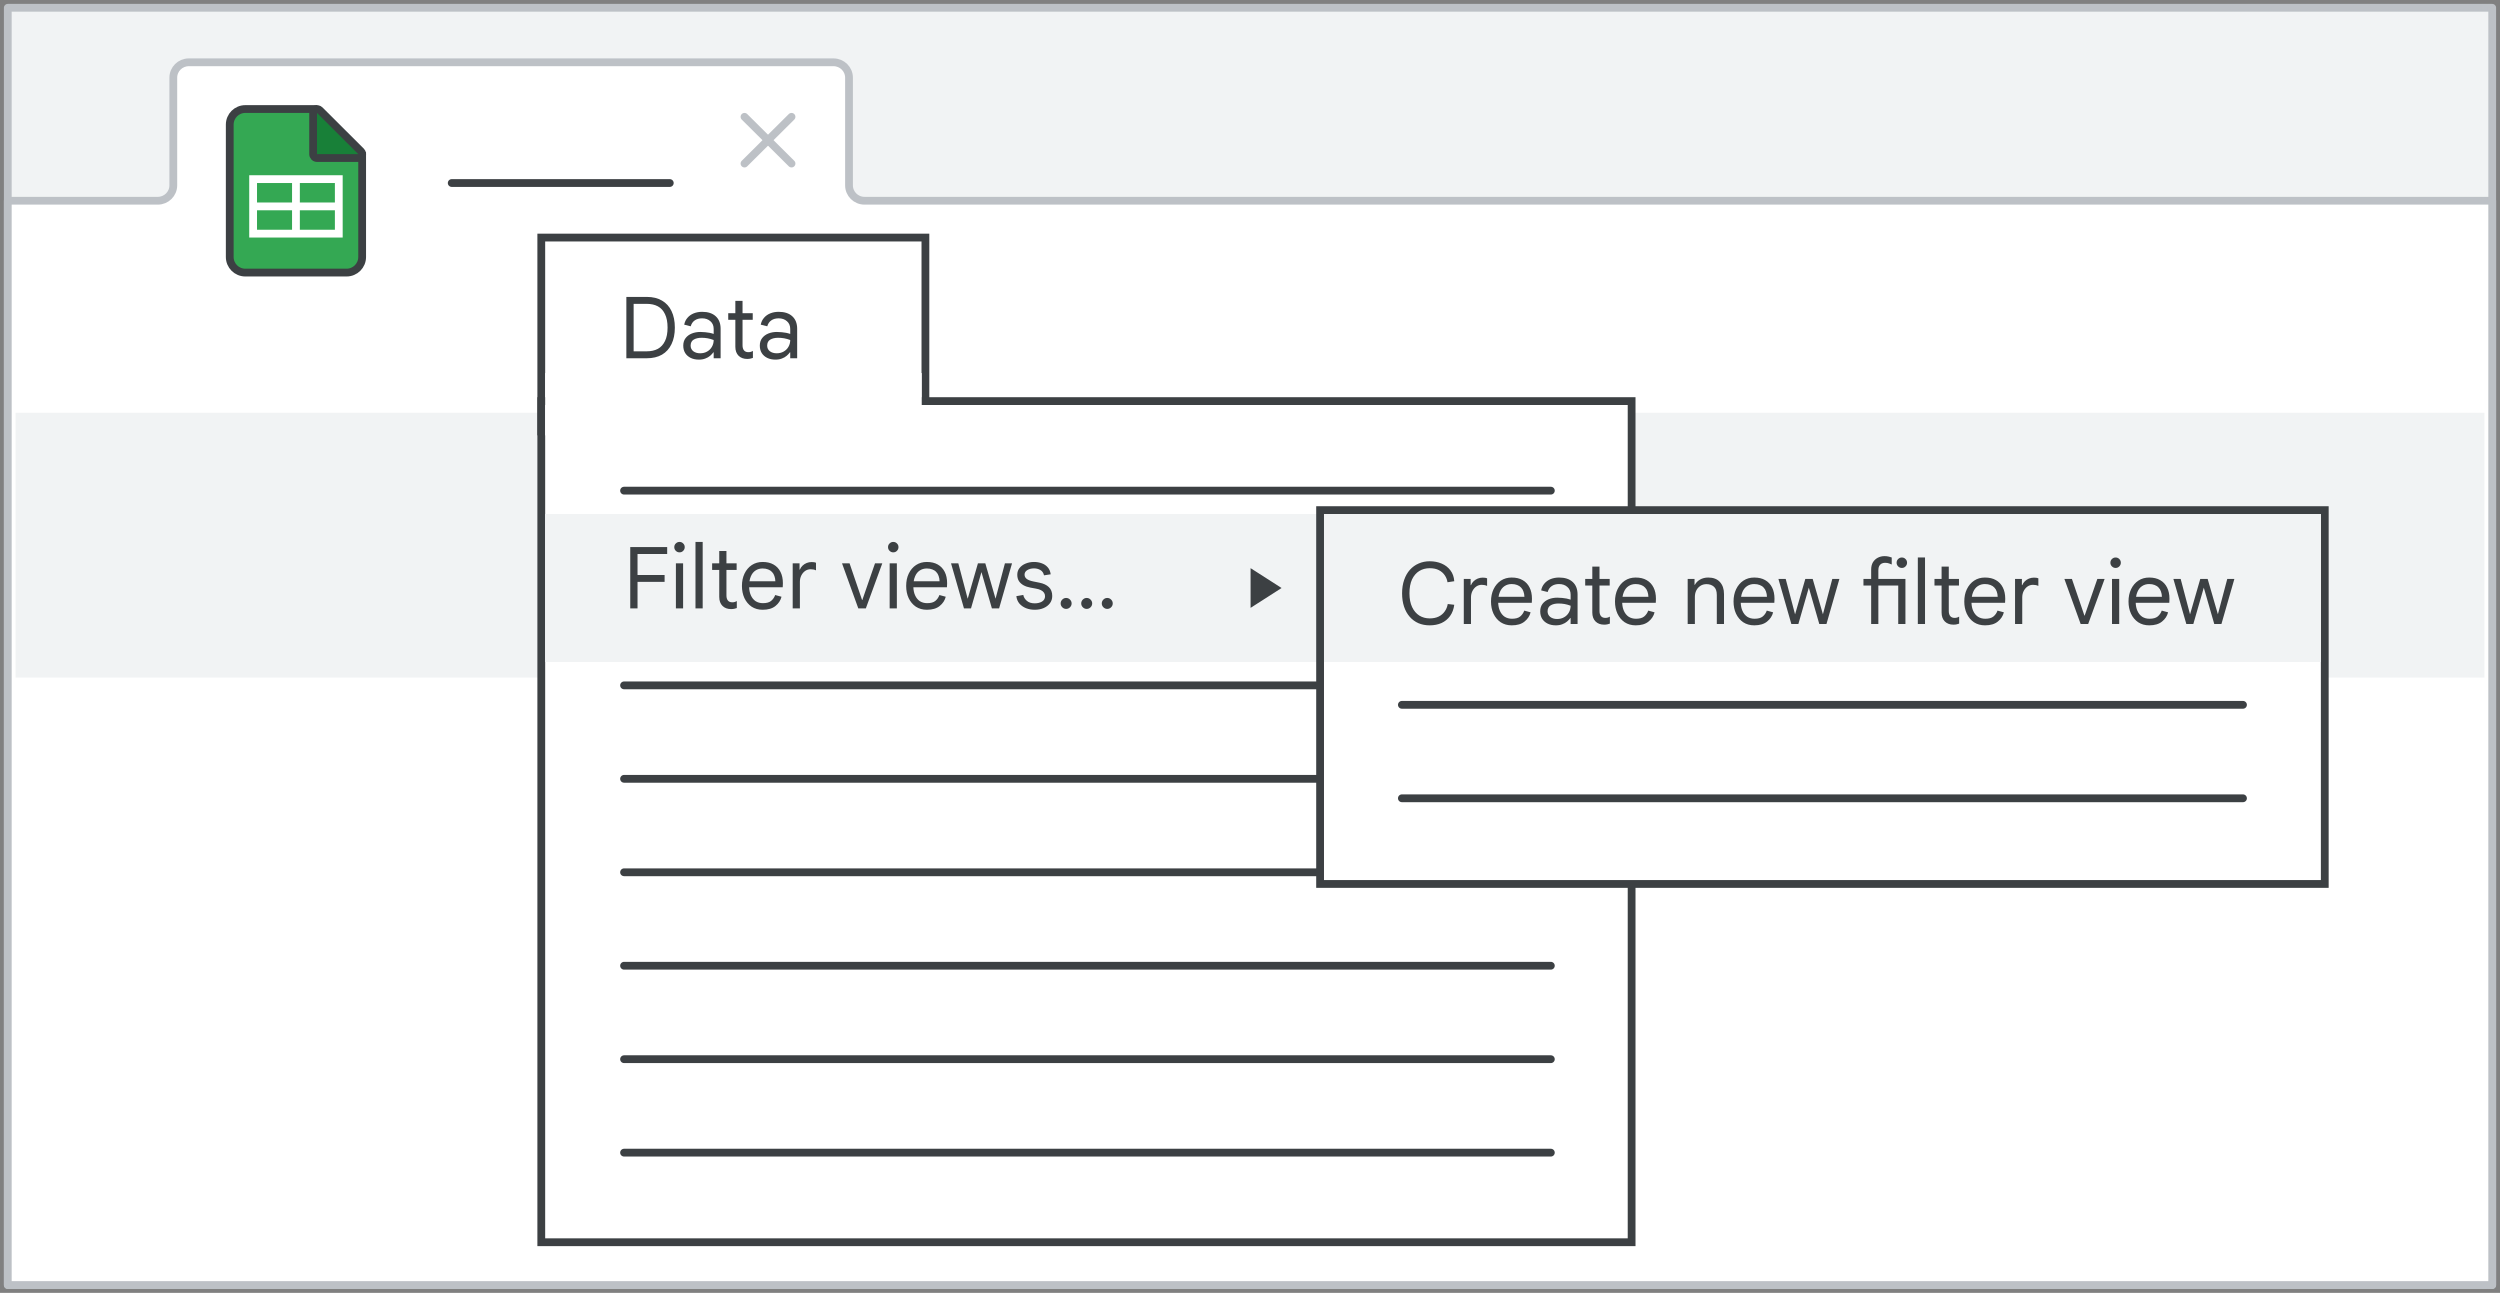 <svg width="321" height="166" viewBox="0 0 321 166" fill="none" xmlns="http://www.w3.org/2000/svg">
<rect x="0" y="0" width="321" height="166" fill="#808080" stroke="none"/>
<g id="sheets-filter-data" clip-path="url(#clip0_2_96224)">
<rect id="border-copy" x="1" y="1" width="319" height="164" fill="#F1F3F4" stroke="#BDC1C6" stroke-linejoin="round"/>
<g id="Gmail/frame-top-nav">
<g id="Frames/desktop-light">
<path id="border-copy_2" d="M1 25.774H20.264C21.362 25.774 22.252 24.889 22.252 23.799V9.975C22.252 8.884 23.142 8 24.239 8H107.025C108.123 8 109.013 8.884 109.013 9.975V23.799C109.013 24.889 109.903 25.774 111 25.774H320V165H1V25.774Z" fill="white" stroke="#BDC1C6" stroke-linejoin="round"/>
</g>
</g>
<rect id="border-copy_3" x="2" y="53" width="317" height="34" fill="#F1F3F4"/>
<g id="Icons/close">
<path id="Line-8" d="M95.593 15L101.631 21" stroke="#BDC1C6" stroke-linecap="round"/>
<path id="Line-8_2" d="M101.631 15L95.593 21" stroke="#BDC1C6" stroke-linecap="round"/>
</g>
<path id="Line 5" d="M58 23.5H86" stroke="#3C4043" stroke-linecap="round"/>
<g id="Sheets icon - illustrated">
<path id="Rectangle" fill-rule="evenodd" clip-rule="evenodd" d="M29.5 16C29.5 14.895 30.395 14 31.5 14H40.5L46.5 19.81V33C46.5 34.105 45.605 35 44.5 35H31.5C30.395 35 29.5 34.105 29.5 33V16Z" fill="#34A853" stroke="#3C4043"/>
<g id="Group">
<path id="Line 11" d="M33 26.5H43" stroke="white" stroke-linecap="square"/>
<rect id="Rectangle_2" x="32.5" y="23" width="11" height="7" stroke="white"/>
<path id="Line 12" d="M38 23.5V29.5" stroke="white" stroke-linecap="square"/>
</g>
<path id="Path 5" d="M46.006 20.292C46.208 20.292 46.391 20.17 46.468 19.983C46.545 19.796 46.502 19.581 46.359 19.438L41.059 14.151C40.916 14.008 40.701 13.966 40.514 14.043C40.328 14.121 40.206 14.303 40.206 14.505V19.792C40.206 19.925 40.259 20.052 40.352 20.146C40.446 20.24 40.573 20.292 40.706 20.292H46.006Z" fill="#188038" stroke="#3C4043" stroke-linejoin="round"/>
</g>
<g id="popup left" clip-path="url(#clip1_2_96224)">
<rect id="Rectangle_3" x="69.5" y="30.5" width="49.323" height="24.9" fill="white" stroke="#3C4043"/>
<rect id="Rectangle Copy" x="69.5" y="51.5" width="140" height="108" fill="white" stroke="#3C4043"/>
<rect id="Rectangle_4" x="70" y="47.9" width="48.35" height="8" fill="white"/>
<rect id="Rectangle_5" x="70" y="66" width="115" height="19" fill="#F1F3F4"/>
<path id="Line 5_2" d="M80.129 63H199.129" stroke="#3C4043" stroke-linecap="round"/>
<path id="Line 5_3" d="M80.129 88H199.129" stroke="#3C4043" stroke-linecap="round"/>
<path id="Line 5_4" d="M80.129 100H199.129" stroke="#3C4043" stroke-linecap="round"/>
<path id="Line 5_5" d="M80.129 112H199.129" stroke="#3C4043" stroke-linecap="round"/>
<path id="Line 5_6" d="M80.129 124H199.129" stroke="#3C4043" stroke-linecap="round"/>
<path id="Line 5_7" d="M80.129 136H199.129" stroke="#3C4043" stroke-linecap="round"/>
<path id="Line 5_8" d="M80.129 148H199.129" stroke="#3C4043" stroke-linecap="round"/>
<path id="Filter views..." d="M80.924 78.118V70.242H85.665V71.133H81.859V73.828H85.335V74.708H81.859V78.118H80.924ZM86.786 78.118V72.332H87.71V78.118H86.786ZM87.248 70.924C87.065 70.924 86.907 70.858 86.775 70.726C86.643 70.594 86.577 70.437 86.577 70.253C86.577 70.063 86.643 69.905 86.775 69.78C86.907 69.648 87.065 69.582 87.248 69.582C87.439 69.582 87.597 69.648 87.721 69.78C87.853 69.905 87.919 70.063 87.919 70.253C87.919 70.437 87.853 70.594 87.721 70.726C87.597 70.858 87.439 70.924 87.248 70.924ZM89.3 78.118V69.582H90.224V78.118H89.3ZM91.438 72.332H92.351V70.748H93.275V72.332H94.584V73.179H93.275V76.457C93.275 76.736 93.337 76.952 93.462 77.106C93.587 77.26 93.774 77.337 94.023 77.337C94.148 77.337 94.254 77.323 94.342 77.293C94.437 77.264 94.525 77.224 94.606 77.172V78.074C94.511 78.111 94.408 78.14 94.298 78.162C94.188 78.192 94.045 78.206 93.869 78.206C93.414 78.206 93.048 78.071 92.769 77.799C92.49 77.521 92.351 77.136 92.351 76.644V73.179H91.438V72.332ZM97.927 78.294C97.384 78.294 96.911 78.162 96.508 77.898C96.112 77.627 95.804 77.26 95.584 76.798C95.371 76.336 95.265 75.816 95.265 75.236C95.265 74.642 95.375 74.114 95.595 73.652C95.822 73.183 96.134 72.816 96.53 72.552C96.933 72.288 97.395 72.156 97.916 72.156C98.473 72.156 98.942 72.266 99.324 72.486C99.712 72.706 100.009 73.022 100.215 73.432C100.42 73.836 100.523 74.32 100.523 74.884C100.523 74.98 100.519 75.075 100.512 75.17C100.512 75.258 100.508 75.335 100.501 75.401H96.189C96.203 75.797 96.277 76.142 96.409 76.435C96.555 76.765 96.761 77.018 97.025 77.194C97.296 77.363 97.608 77.447 97.96 77.447C98.422 77.447 98.77 77.352 99.005 77.161C99.247 76.963 99.423 76.71 99.533 76.402L100.347 76.622C100.229 77.092 99.969 77.488 99.566 77.81C99.17 78.133 98.623 78.294 97.927 78.294ZM96.233 74.631H99.555C99.547 74.382 99.507 74.158 99.434 73.96C99.368 73.755 99.265 73.583 99.126 73.443C98.994 73.297 98.825 73.187 98.62 73.113C98.422 73.033 98.187 72.992 97.916 72.992C97.571 72.992 97.267 73.08 97.003 73.256C96.746 73.425 96.548 73.674 96.409 74.004C96.328 74.188 96.269 74.397 96.233 74.631ZM101.782 78.118V72.332H102.662V73.135H102.706C102.78 72.945 102.893 72.776 103.047 72.629C103.201 72.483 103.377 72.369 103.575 72.288C103.781 72.208 103.99 72.167 104.202 72.167C104.342 72.167 104.455 72.175 104.543 72.189C104.631 72.204 104.708 72.226 104.774 72.255V73.234C104.672 73.183 104.562 73.146 104.444 73.124C104.327 73.102 104.206 73.091 104.081 73.091C103.825 73.091 103.59 73.165 103.377 73.311C103.172 73.458 103.007 73.656 102.882 73.905C102.765 74.147 102.706 74.415 102.706 74.708V78.118H101.782ZM110.206 78.118L108.116 72.332H109.084L110.69 77.04H110.723L112.351 72.332H113.286L111.174 78.118H110.206ZM114.232 78.118V72.332H115.156V78.118H114.232ZM114.694 70.924C114.511 70.924 114.353 70.858 114.221 70.726C114.089 70.594 114.023 70.437 114.023 70.253C114.023 70.063 114.089 69.905 114.221 69.78C114.353 69.648 114.511 69.582 114.694 69.582C114.885 69.582 115.043 69.648 115.167 69.78C115.299 69.905 115.365 70.063 115.365 70.253C115.365 70.437 115.299 70.594 115.167 70.726C115.043 70.858 114.885 70.924 114.694 70.924ZM119.014 78.294C118.471 78.294 117.998 78.162 117.595 77.898C117.199 77.627 116.891 77.26 116.671 76.798C116.458 76.336 116.352 75.816 116.352 75.236C116.352 74.642 116.462 74.114 116.682 73.652C116.909 73.183 117.221 72.816 117.617 72.552C118.02 72.288 118.482 72.156 119.003 72.156C119.56 72.156 120.029 72.266 120.411 72.486C120.799 72.706 121.096 73.022 121.302 73.432C121.507 73.836 121.61 74.32 121.61 74.884C121.61 74.98 121.606 75.075 121.599 75.17C121.599 75.258 121.595 75.335 121.588 75.401H117.276C117.29 75.797 117.364 76.142 117.496 76.435C117.642 76.765 117.848 77.018 118.112 77.194C118.383 77.363 118.695 77.447 119.047 77.447C119.509 77.447 119.857 77.352 120.092 77.161C120.334 76.963 120.51 76.71 120.62 76.402L121.434 76.622C121.316 77.092 121.056 77.488 120.653 77.81C120.257 78.133 119.71 78.294 119.014 78.294ZM117.32 74.631H120.642C120.634 74.382 120.594 74.158 120.521 73.96C120.455 73.755 120.352 73.583 120.213 73.443C120.081 73.297 119.912 73.187 119.707 73.113C119.509 73.033 119.274 72.992 119.003 72.992C118.658 72.992 118.354 73.08 118.09 73.256C117.833 73.425 117.635 73.674 117.496 74.004C117.415 74.188 117.356 74.397 117.32 74.631ZM123.774 78.118L122.113 72.332H123.048L124.247 76.864H124.258L125.567 72.332H126.513L127.822 76.853H127.833L129.032 72.332H129.945L128.284 78.118H127.36L126.018 73.454L124.676 78.118H123.774ZM132.863 78.294C132.467 78.294 132.096 78.228 131.752 78.096C131.407 77.957 131.121 77.759 130.894 77.502C130.674 77.238 130.542 76.919 130.498 76.545L131.389 76.391C131.447 76.685 131.601 76.938 131.851 77.15C132.1 77.363 132.437 77.469 132.863 77.469C133.229 77.469 133.541 77.392 133.798 77.238C134.054 77.077 134.183 76.85 134.183 76.556C134.183 76.38 134.139 76.23 134.051 76.105C133.963 75.973 133.831 75.863 133.655 75.775C133.486 75.687 133.27 75.621 133.006 75.577L132.291 75.445C131.968 75.387 131.678 75.288 131.422 75.148C131.172 75.009 130.974 74.829 130.828 74.609C130.688 74.382 130.619 74.111 130.619 73.795C130.619 73.465 130.714 73.179 130.905 72.937C131.103 72.688 131.363 72.497 131.686 72.365C132.016 72.226 132.375 72.156 132.764 72.156C133.116 72.156 133.442 72.211 133.743 72.321C134.051 72.424 134.307 72.593 134.513 72.827C134.725 73.055 134.857 73.359 134.909 73.74L134.051 73.872C133.977 73.55 133.82 73.322 133.578 73.19C133.343 73.051 133.072 72.981 132.764 72.981C132.426 72.981 132.14 73.055 131.906 73.201C131.671 73.341 131.554 73.535 131.554 73.784C131.554 74.004 131.642 74.184 131.818 74.323C131.994 74.463 132.272 74.573 132.654 74.653L133.468 74.818C133.988 74.921 134.392 75.112 134.678 75.39C134.964 75.662 135.107 76.039 135.107 76.523C135.107 76.883 135.008 77.194 134.81 77.458C134.612 77.722 134.344 77.928 134.007 78.074C133.669 78.221 133.288 78.294 132.863 78.294ZM136.892 78.184C136.701 78.184 136.536 78.115 136.397 77.975C136.257 77.836 136.188 77.671 136.188 77.48C136.188 77.29 136.257 77.125 136.397 76.985C136.536 76.846 136.701 76.776 136.892 76.776C137.082 76.776 137.247 76.846 137.387 76.985C137.526 77.125 137.596 77.29 137.596 77.48C137.596 77.671 137.526 77.836 137.387 77.975C137.247 78.115 137.082 78.184 136.892 78.184ZM139.532 78.184C139.341 78.184 139.176 78.115 139.037 77.975C138.897 77.836 138.828 77.671 138.828 77.48C138.828 77.29 138.897 77.125 139.037 76.985C139.176 76.846 139.341 76.776 139.532 76.776C139.722 76.776 139.887 76.846 140.027 76.985C140.166 77.125 140.236 77.29 140.236 77.48C140.236 77.671 140.166 77.836 140.027 77.975C139.887 78.115 139.722 78.184 139.532 78.184ZM142.172 78.184C141.981 78.184 141.816 78.115 141.677 77.975C141.537 77.836 141.468 77.671 141.468 77.48C141.468 77.29 141.537 77.125 141.677 76.985C141.816 76.846 141.981 76.776 142.172 76.776C142.362 76.776 142.527 76.846 142.667 76.985C142.806 77.125 142.876 77.29 142.876 77.48C142.876 77.671 142.806 77.836 142.667 77.975C142.527 78.115 142.362 78.184 142.172 78.184Z" fill="#3C4043"/>
<path id="Data" d="M80.424 46V38.124H83.053C83.816 38.124 84.465 38.282 85 38.597C85.535 38.905 85.942 39.352 86.221 39.939C86.507 40.526 86.65 41.233 86.65 42.062C86.65 42.891 86.507 43.598 86.221 44.185C85.942 44.772 85.535 45.223 85 45.538C84.465 45.846 83.816 46 83.053 46H80.424ZM81.359 45.109H83.042C83.599 45.109 84.076 45.003 84.472 44.79C84.868 44.57 85.172 44.236 85.385 43.789C85.605 43.342 85.715 42.766 85.715 42.062C85.715 41.358 85.605 40.782 85.385 40.335C85.172 39.88 84.868 39.547 84.472 39.334C84.076 39.121 83.599 39.015 83.042 39.015H81.359V45.109ZM89.733 46.176C89.337 46.176 88.988 46.103 88.688 45.956C88.387 45.809 88.152 45.604 87.984 45.34C87.815 45.069 87.731 44.75 87.731 44.383C87.731 43.994 87.83 43.672 88.028 43.415C88.233 43.151 88.501 42.953 88.831 42.821C89.168 42.689 89.531 42.623 89.92 42.623C90.147 42.623 90.356 42.634 90.547 42.656C90.745 42.671 90.932 42.696 91.108 42.733C91.291 42.77 91.467 42.817 91.636 42.876V42.238C91.636 41.82 91.496 41.49 91.218 41.248C90.939 40.999 90.583 40.874 90.151 40.874C89.769 40.874 89.454 40.962 89.205 41.138C88.955 41.307 88.783 41.56 88.688 41.897L87.852 41.688C87.918 41.343 88.057 41.05 88.27 40.808C88.482 40.559 88.75 40.368 89.073 40.236C89.403 40.104 89.762 40.038 90.151 40.038C90.906 40.038 91.489 40.229 91.9 40.61C92.318 40.991 92.527 41.527 92.527 42.216V46H91.636V45.241H91.592C91.489 45.388 91.353 45.534 91.185 45.681C91.016 45.828 90.811 45.945 90.569 46.033C90.334 46.128 90.055 46.176 89.733 46.176ZM89.898 45.362C90.235 45.362 90.532 45.289 90.789 45.142C91.053 44.995 91.258 44.794 91.405 44.537C91.559 44.273 91.636 43.98 91.636 43.657C91.364 43.554 91.104 43.481 90.855 43.437C90.605 43.393 90.349 43.371 90.085 43.371C89.667 43.371 89.326 43.452 89.062 43.613C88.805 43.767 88.677 44.024 88.677 44.383C88.677 44.676 88.79 44.915 89.018 45.098C89.252 45.274 89.546 45.362 89.898 45.362ZM93.505 40.214H94.418V38.63H95.342V40.214H96.651V41.061H95.342V44.339C95.342 44.618 95.405 44.834 95.529 44.988C95.654 45.142 95.841 45.219 96.09 45.219C96.215 45.219 96.321 45.204 96.409 45.175C96.505 45.146 96.593 45.105 96.673 45.054V45.956C96.578 45.993 96.475 46.022 96.365 46.044C96.255 46.073 96.112 46.088 95.936 46.088C95.482 46.088 95.115 45.952 94.836 45.681C94.558 45.402 94.418 45.017 94.418 44.526V41.061H93.505V40.214ZM99.562 46.176C99.166 46.176 98.817 46.103 98.517 45.956C98.216 45.809 97.981 45.604 97.813 45.34C97.644 45.069 97.56 44.75 97.56 44.383C97.56 43.994 97.659 43.672 97.857 43.415C98.062 43.151 98.33 42.953 98.66 42.821C98.997 42.689 99.36 42.623 99.749 42.623C99.976 42.623 100.185 42.634 100.376 42.656C100.574 42.671 100.761 42.696 100.937 42.733C101.12 42.77 101.296 42.817 101.465 42.876V42.238C101.465 41.82 101.325 41.49 101.047 41.248C100.768 40.999 100.412 40.874 99.98 40.874C99.598 40.874 99.283 40.962 99.034 41.138C98.784 41.307 98.612 41.56 98.517 41.897L97.681 41.688C97.747 41.343 97.886 41.05 98.099 40.808C98.311 40.559 98.579 40.368 98.902 40.236C99.232 40.104 99.591 40.038 99.98 40.038C100.735 40.038 101.318 40.229 101.729 40.61C102.147 40.991 102.356 41.527 102.356 42.216V46H101.465V45.241H101.421C101.318 45.388 101.182 45.534 101.014 45.681C100.845 45.828 100.64 45.945 100.398 46.033C100.163 46.128 99.884 46.176 99.562 46.176ZM99.727 45.362C100.064 45.362 100.361 45.289 100.618 45.142C100.882 44.995 101.087 44.794 101.234 44.537C101.388 44.273 101.465 43.98 101.465 43.657C101.193 43.554 100.933 43.481 100.684 43.437C100.434 43.393 100.178 43.371 99.914 43.371C99.496 43.371 99.155 43.452 98.891 43.613C98.634 43.767 98.506 44.024 98.506 44.383C98.506 44.676 98.619 44.915 98.847 45.098C99.081 45.274 99.375 45.362 99.727 45.362Z" fill="#3C4043"/>
<path id="Path Copy" d="M160.724 77.776L164.276 75.5L160.724 73.224V77.776Z" fill="#3C4043" stroke="#3C4043" stroke-width="0.3"/>
</g>
<g id="popup right">
<rect id="Rectangle Copy_2" x="169.5" y="65.5" width="129" height="48" fill="white" stroke="#3C4043"/>
<rect id="Rectangle_6" x="170" y="66" width="128" height="19" fill="#F1F3F4"/>
<path id="Create new filter view" d="M183.57 80.294C183.042 80.294 182.562 80.203 182.129 80.019C181.696 79.829 181.322 79.554 181.007 79.194C180.692 78.835 180.45 78.402 180.281 77.896C180.112 77.39 180.028 76.818 180.028 76.18C180.028 75.542 180.116 74.97 180.292 74.464C180.468 73.951 180.714 73.518 181.029 73.166C181.352 72.807 181.729 72.536 182.162 72.352C182.595 72.162 183.064 72.066 183.57 72.066C184.135 72.066 184.648 72.165 185.11 72.363C185.572 72.561 185.946 72.851 186.232 73.232C186.525 73.614 186.69 74.079 186.727 74.629L185.858 74.761C185.814 74.446 185.7 74.153 185.517 73.881C185.334 73.603 185.081 73.379 184.758 73.21C184.443 73.042 184.047 72.957 183.57 72.957C183.071 72.957 182.624 73.078 182.228 73.32C181.839 73.562 181.531 73.922 181.304 74.398C181.084 74.875 180.974 75.469 180.974 76.18C180.974 76.884 181.088 77.475 181.315 77.951C181.542 78.428 181.85 78.791 182.239 79.04C182.635 79.282 183.079 79.403 183.57 79.403C184.025 79.403 184.413 79.323 184.736 79.161C185.059 79 185.315 78.78 185.506 78.501C185.704 78.223 185.832 77.907 185.891 77.555L186.727 77.654C186.654 78.219 186.474 78.699 186.188 79.095C185.902 79.491 185.535 79.792 185.088 79.997C184.641 80.195 184.135 80.294 183.57 80.294ZM187.951 80.118V74.332H188.831V75.135H188.875C188.949 74.945 189.062 74.776 189.216 74.629C189.37 74.483 189.546 74.369 189.744 74.288C189.95 74.208 190.159 74.167 190.371 74.167C190.511 74.167 190.624 74.175 190.712 74.189C190.8 74.204 190.877 74.226 190.943 74.255V75.234C190.841 75.183 190.731 75.146 190.613 75.124C190.496 75.102 190.375 75.091 190.25 75.091C189.994 75.091 189.759 75.165 189.546 75.311C189.341 75.458 189.176 75.656 189.051 75.905C188.934 76.147 188.875 76.415 188.875 76.708V80.118H187.951ZM194.107 80.294C193.565 80.294 193.092 80.162 192.688 79.898C192.292 79.627 191.984 79.26 191.764 78.798C191.552 78.336 191.445 77.816 191.445 77.236C191.445 76.642 191.555 76.114 191.775 75.652C192.003 75.183 192.314 74.816 192.71 74.552C193.114 74.288 193.576 74.156 194.096 74.156C194.654 74.156 195.123 74.266 195.504 74.486C195.893 74.706 196.19 75.022 196.395 75.432C196.601 75.836 196.703 76.32 196.703 76.884C196.703 76.98 196.7 77.075 196.692 77.17C196.692 77.258 196.689 77.335 196.681 77.401H192.369C192.384 77.797 192.457 78.142 192.589 78.435C192.736 78.765 192.941 79.018 193.205 79.194C193.477 79.363 193.788 79.447 194.14 79.447C194.602 79.447 194.951 79.352 195.185 79.161C195.427 78.963 195.603 78.71 195.713 78.402L196.527 78.622C196.41 79.092 196.15 79.488 195.746 79.81C195.35 80.133 194.804 80.294 194.107 80.294ZM192.413 76.631H195.735C195.728 76.382 195.688 76.158 195.614 75.96C195.548 75.755 195.446 75.583 195.306 75.443C195.174 75.297 195.006 75.187 194.8 75.113C194.602 75.033 194.368 74.992 194.096 74.992C193.752 74.992 193.447 75.08 193.183 75.256C192.927 75.425 192.729 75.674 192.589 76.004C192.509 76.188 192.45 76.397 192.413 76.631ZM199.766 80.294C199.37 80.294 199.022 80.221 198.721 80.074C198.42 79.928 198.186 79.722 198.017 79.458C197.848 79.187 197.764 78.868 197.764 78.501C197.764 78.113 197.863 77.79 198.061 77.533C198.266 77.269 198.534 77.071 198.864 76.939C199.201 76.807 199.564 76.741 199.953 76.741C200.18 76.741 200.389 76.752 200.58 76.774C200.778 76.789 200.965 76.815 201.141 76.851C201.324 76.888 201.5 76.936 201.669 76.994V76.356C201.669 75.938 201.53 75.608 201.251 75.366C200.972 75.117 200.617 74.992 200.184 74.992C199.803 74.992 199.487 75.08 199.238 75.256C198.989 75.425 198.816 75.678 198.721 76.015L197.885 75.806C197.951 75.462 198.09 75.168 198.303 74.926C198.516 74.677 198.783 74.486 199.106 74.354C199.436 74.222 199.795 74.156 200.184 74.156C200.939 74.156 201.522 74.347 201.933 74.728C202.351 75.11 202.56 75.645 202.56 76.334V80.118H201.669V79.359H201.625C201.522 79.506 201.387 79.653 201.218 79.799C201.049 79.946 200.844 80.063 200.602 80.151C200.367 80.247 200.089 80.294 199.766 80.294ZM199.931 79.48C200.268 79.48 200.565 79.407 200.822 79.26C201.086 79.114 201.291 78.912 201.438 78.655C201.592 78.391 201.669 78.098 201.669 77.775C201.398 77.673 201.137 77.599 200.888 77.555C200.639 77.511 200.382 77.489 200.118 77.489C199.7 77.489 199.359 77.57 199.095 77.731C198.838 77.885 198.71 78.142 198.71 78.501C198.71 78.795 198.824 79.033 199.051 79.216C199.286 79.392 199.579 79.48 199.931 79.48ZM203.539 74.332H204.452V72.748H205.376V74.332H206.685V75.179H205.376V78.457C205.376 78.736 205.438 78.952 205.563 79.106C205.687 79.26 205.874 79.337 206.124 79.337C206.248 79.337 206.355 79.323 206.443 79.293C206.538 79.264 206.626 79.224 206.707 79.172V80.074C206.611 80.111 206.509 80.14 206.399 80.162C206.289 80.192 206.146 80.206 205.97 80.206C205.515 80.206 205.148 80.071 204.87 79.799C204.591 79.521 204.452 79.136 204.452 78.644V75.179H203.539V74.332ZM210.027 80.294C209.485 80.294 209.012 80.162 208.608 79.898C208.212 79.627 207.904 79.26 207.684 78.798C207.472 78.336 207.365 77.816 207.365 77.236C207.365 76.642 207.475 76.114 207.695 75.652C207.923 75.183 208.234 74.816 208.63 74.552C209.034 74.288 209.496 74.156 210.016 74.156C210.574 74.156 211.043 74.266 211.424 74.486C211.813 74.706 212.11 75.022 212.315 75.432C212.521 75.836 212.623 76.32 212.623 76.884C212.623 76.98 212.62 77.075 212.612 77.17C212.612 77.258 212.609 77.335 212.601 77.401H208.289C208.304 77.797 208.377 78.142 208.509 78.435C208.656 78.765 208.861 79.018 209.125 79.194C209.397 79.363 209.708 79.447 210.06 79.447C210.522 79.447 210.871 79.352 211.105 79.161C211.347 78.963 211.523 78.71 211.633 78.402L212.447 78.622C212.33 79.092 212.07 79.488 211.666 79.81C211.27 80.133 210.724 80.294 210.027 80.294ZM208.333 76.631H211.655C211.648 76.382 211.608 76.158 211.534 75.96C211.468 75.755 211.366 75.583 211.226 75.443C211.094 75.297 210.926 75.187 210.72 75.113C210.522 75.033 210.288 74.992 210.016 74.992C209.672 74.992 209.367 75.08 209.103 75.256C208.847 75.425 208.649 75.674 208.509 76.004C208.429 76.188 208.37 76.397 208.333 76.631ZM216.698 80.118V74.332H217.578V75.091H217.622C217.761 74.82 217.981 74.596 218.282 74.42C218.59 74.244 218.942 74.156 219.338 74.156C219.99 74.156 220.489 74.347 220.834 74.728C221.186 75.11 221.362 75.627 221.362 76.279V80.118H220.438V76.4C220.438 75.894 220.309 75.535 220.053 75.322C219.803 75.11 219.492 75.003 219.118 75.003C218.81 75.003 218.542 75.08 218.315 75.234C218.095 75.381 217.922 75.579 217.798 75.828C217.68 76.07 217.622 76.342 217.622 76.642V80.118H216.698ZM225.249 80.294C224.706 80.294 224.233 80.162 223.83 79.898C223.434 79.627 223.126 79.26 222.906 78.798C222.693 78.336 222.587 77.816 222.587 77.236C222.587 76.642 222.697 76.114 222.917 75.652C223.144 75.183 223.456 74.816 223.852 74.552C224.255 74.288 224.717 74.156 225.238 74.156C225.795 74.156 226.265 74.266 226.646 74.486C227.035 74.706 227.332 75.022 227.537 75.432C227.742 75.836 227.845 76.32 227.845 76.884C227.845 76.98 227.841 77.075 227.834 77.17C227.834 77.258 227.83 77.335 227.823 77.401H223.511C223.526 77.797 223.599 78.142 223.731 78.435C223.878 78.765 224.083 79.018 224.347 79.194C224.618 79.363 224.93 79.447 225.282 79.447C225.744 79.447 226.092 79.352 226.327 79.161C226.569 78.963 226.745 78.71 226.855 78.402L227.669 78.622C227.552 79.092 227.291 79.488 226.888 79.81C226.492 80.133 225.946 80.294 225.249 80.294ZM223.555 76.631H226.877C226.87 76.382 226.829 76.158 226.756 75.96C226.69 75.755 226.587 75.583 226.448 75.443C226.316 75.297 226.147 75.187 225.942 75.113C225.744 75.033 225.509 74.992 225.238 74.992C224.893 74.992 224.589 75.08 224.325 75.256C224.068 75.425 223.87 75.674 223.731 76.004C223.65 76.188 223.592 76.397 223.555 76.631ZM230.009 80.118L228.348 74.332H229.283L230.482 78.864H230.493L231.802 74.332H232.748L234.057 78.853H234.068L235.267 74.332H236.18L234.519 80.118H233.595L232.253 75.454L230.911 80.118H230.009ZM239.267 75.179V74.332H240.257V73.144C240.257 72.778 240.33 72.466 240.477 72.209C240.631 71.953 240.84 71.755 241.104 71.615C241.368 71.476 241.661 71.406 241.984 71.406C242.174 71.406 242.358 71.428 242.534 71.472C242.71 71.516 242.831 71.553 242.897 71.582V72.484C242.831 72.448 242.724 72.404 242.578 72.352C242.431 72.294 242.251 72.264 242.039 72.264C241.877 72.264 241.731 72.297 241.599 72.363C241.474 72.429 241.371 72.532 241.291 72.671C241.217 72.811 241.181 72.99 241.181 73.21V74.332H244.657V80.118H243.733V75.179H241.181V80.118H240.257V75.179H239.267ZM244.195 72.924C244.011 72.924 243.854 72.858 243.722 72.726C243.59 72.594 243.524 72.437 243.524 72.253C243.524 72.063 243.59 71.905 243.722 71.78C243.854 71.648 244.011 71.582 244.195 71.582C244.385 71.582 244.543 71.648 244.668 71.78C244.8 71.905 244.866 72.063 244.866 72.253C244.866 72.437 244.8 72.594 244.668 72.726C244.543 72.858 244.385 72.924 244.195 72.924ZM246.249 80.118V71.582H247.173V80.118H246.249ZM248.387 74.332H249.3V72.748H250.224V74.332H251.533V75.179H250.224V78.457C250.224 78.736 250.286 78.952 250.411 79.106C250.536 79.26 250.723 79.337 250.972 79.337C251.097 79.337 251.203 79.323 251.291 79.293C251.386 79.264 251.474 79.224 251.555 79.172V80.074C251.46 80.111 251.357 80.14 251.247 80.162C251.137 80.192 250.994 80.206 250.818 80.206C250.363 80.206 249.997 80.071 249.718 79.799C249.439 79.521 249.3 79.136 249.3 78.644V75.179H248.387V74.332ZM254.876 80.294C254.333 80.294 253.86 80.162 253.457 79.898C253.061 79.627 252.753 79.26 252.533 78.798C252.32 78.336 252.214 77.816 252.214 77.236C252.214 76.642 252.324 76.114 252.544 75.652C252.771 75.183 253.083 74.816 253.479 74.552C253.882 74.288 254.344 74.156 254.865 74.156C255.422 74.156 255.892 74.266 256.273 74.486C256.662 74.706 256.959 75.022 257.164 75.432C257.369 75.836 257.472 76.32 257.472 76.884C257.472 76.98 257.468 77.075 257.461 77.17C257.461 77.258 257.457 77.335 257.45 77.401H253.138C253.153 77.797 253.226 78.142 253.358 78.435C253.505 78.765 253.71 79.018 253.974 79.194C254.245 79.363 254.557 79.447 254.909 79.447C255.371 79.447 255.719 79.352 255.954 79.161C256.196 78.963 256.372 78.71 256.482 78.402L257.296 78.622C257.179 79.092 256.918 79.488 256.515 79.81C256.119 80.133 255.573 80.294 254.876 80.294ZM253.182 76.631H256.504C256.497 76.382 256.456 76.158 256.383 75.96C256.317 75.755 256.214 75.583 256.075 75.443C255.943 75.297 255.774 75.187 255.569 75.113C255.371 75.033 255.136 74.992 254.865 74.992C254.52 74.992 254.216 75.08 253.952 75.256C253.695 75.425 253.497 75.674 253.358 76.004C253.277 76.188 253.219 76.397 253.182 76.631ZM258.732 80.118V74.332H259.612V75.135H259.656C259.729 74.945 259.843 74.776 259.997 74.629C260.151 74.483 260.327 74.369 260.525 74.288C260.73 74.208 260.939 74.167 261.152 74.167C261.291 74.167 261.405 74.175 261.493 74.189C261.581 74.204 261.658 74.226 261.724 74.255V75.234C261.621 75.183 261.511 75.146 261.394 75.124C261.276 75.102 261.155 75.091 261.031 75.091C260.774 75.091 260.539 75.165 260.327 75.311C260.121 75.458 259.956 75.656 259.832 75.905C259.714 76.147 259.656 76.415 259.656 76.708V80.118H258.732ZM267.155 80.118L265.065 74.332H266.033L267.639 79.04H267.672L269.3 74.332H270.235L268.123 80.118H267.155ZM271.182 80.118V74.332H272.106V80.118H271.182ZM271.644 72.924C271.46 72.924 271.303 72.858 271.171 72.726C271.039 72.594 270.973 72.437 270.973 72.253C270.973 72.063 271.039 71.905 271.171 71.78C271.303 71.648 271.46 71.582 271.644 71.582C271.834 71.582 271.992 71.648 272.117 71.78C272.249 71.905 272.315 72.063 272.315 72.253C272.315 72.437 272.249 72.594 272.117 72.726C271.992 72.858 271.834 72.924 271.644 72.924ZM275.963 80.294C275.42 80.294 274.947 80.162 274.544 79.898C274.148 79.627 273.84 79.26 273.62 78.798C273.407 78.336 273.301 77.816 273.301 77.236C273.301 76.642 273.411 76.114 273.631 75.652C273.858 75.183 274.17 74.816 274.566 74.552C274.969 74.288 275.431 74.156 275.952 74.156C276.509 74.156 276.979 74.266 277.36 74.486C277.749 74.706 278.046 75.022 278.251 75.432C278.456 75.836 278.559 76.32 278.559 76.884C278.559 76.98 278.555 77.075 278.548 77.17C278.548 77.258 278.544 77.335 278.537 77.401H274.225C274.24 77.797 274.313 78.142 274.445 78.435C274.592 78.765 274.797 79.018 275.061 79.194C275.332 79.363 275.644 79.447 275.996 79.447C276.458 79.447 276.806 79.352 277.041 79.161C277.283 78.963 277.459 78.71 277.569 78.402L278.383 78.622C278.266 79.092 278.005 79.488 277.602 79.81C277.206 80.133 276.66 80.294 275.963 80.294ZM274.269 76.631H277.591C277.584 76.382 277.543 76.158 277.47 75.96C277.404 75.755 277.301 75.583 277.162 75.443C277.03 75.297 276.861 75.187 276.656 75.113C276.458 75.033 276.223 74.992 275.952 74.992C275.607 74.992 275.303 75.08 275.039 75.256C274.782 75.425 274.584 75.674 274.445 76.004C274.364 76.188 274.306 76.397 274.269 76.631ZM280.723 80.118L279.062 74.332H279.997L281.196 78.864H281.207L282.516 74.332H283.462L284.771 78.853H284.782L285.981 74.332H286.894L285.233 80.118H284.309L282.967 75.454L281.625 80.118H280.723Z" fill="#3C4043"/>
<path id="Line 5_9" d="M180 102.5H288" stroke="#3C4043" stroke-linecap="round"/>
<path id="Line 5_10" d="M180 90.5H288" stroke="#3C4043" stroke-linecap="round"/>
</g>
</g>
<defs>
<clipPath id="clip0_2_96224">
<rect width="321" height="166" fill="white"/>
</clipPath>
<clipPath id="clip1_2_96224">
<rect width="141" height="130" fill="white" transform="translate(69 30)"/>
</clipPath>
</defs>
</svg>
